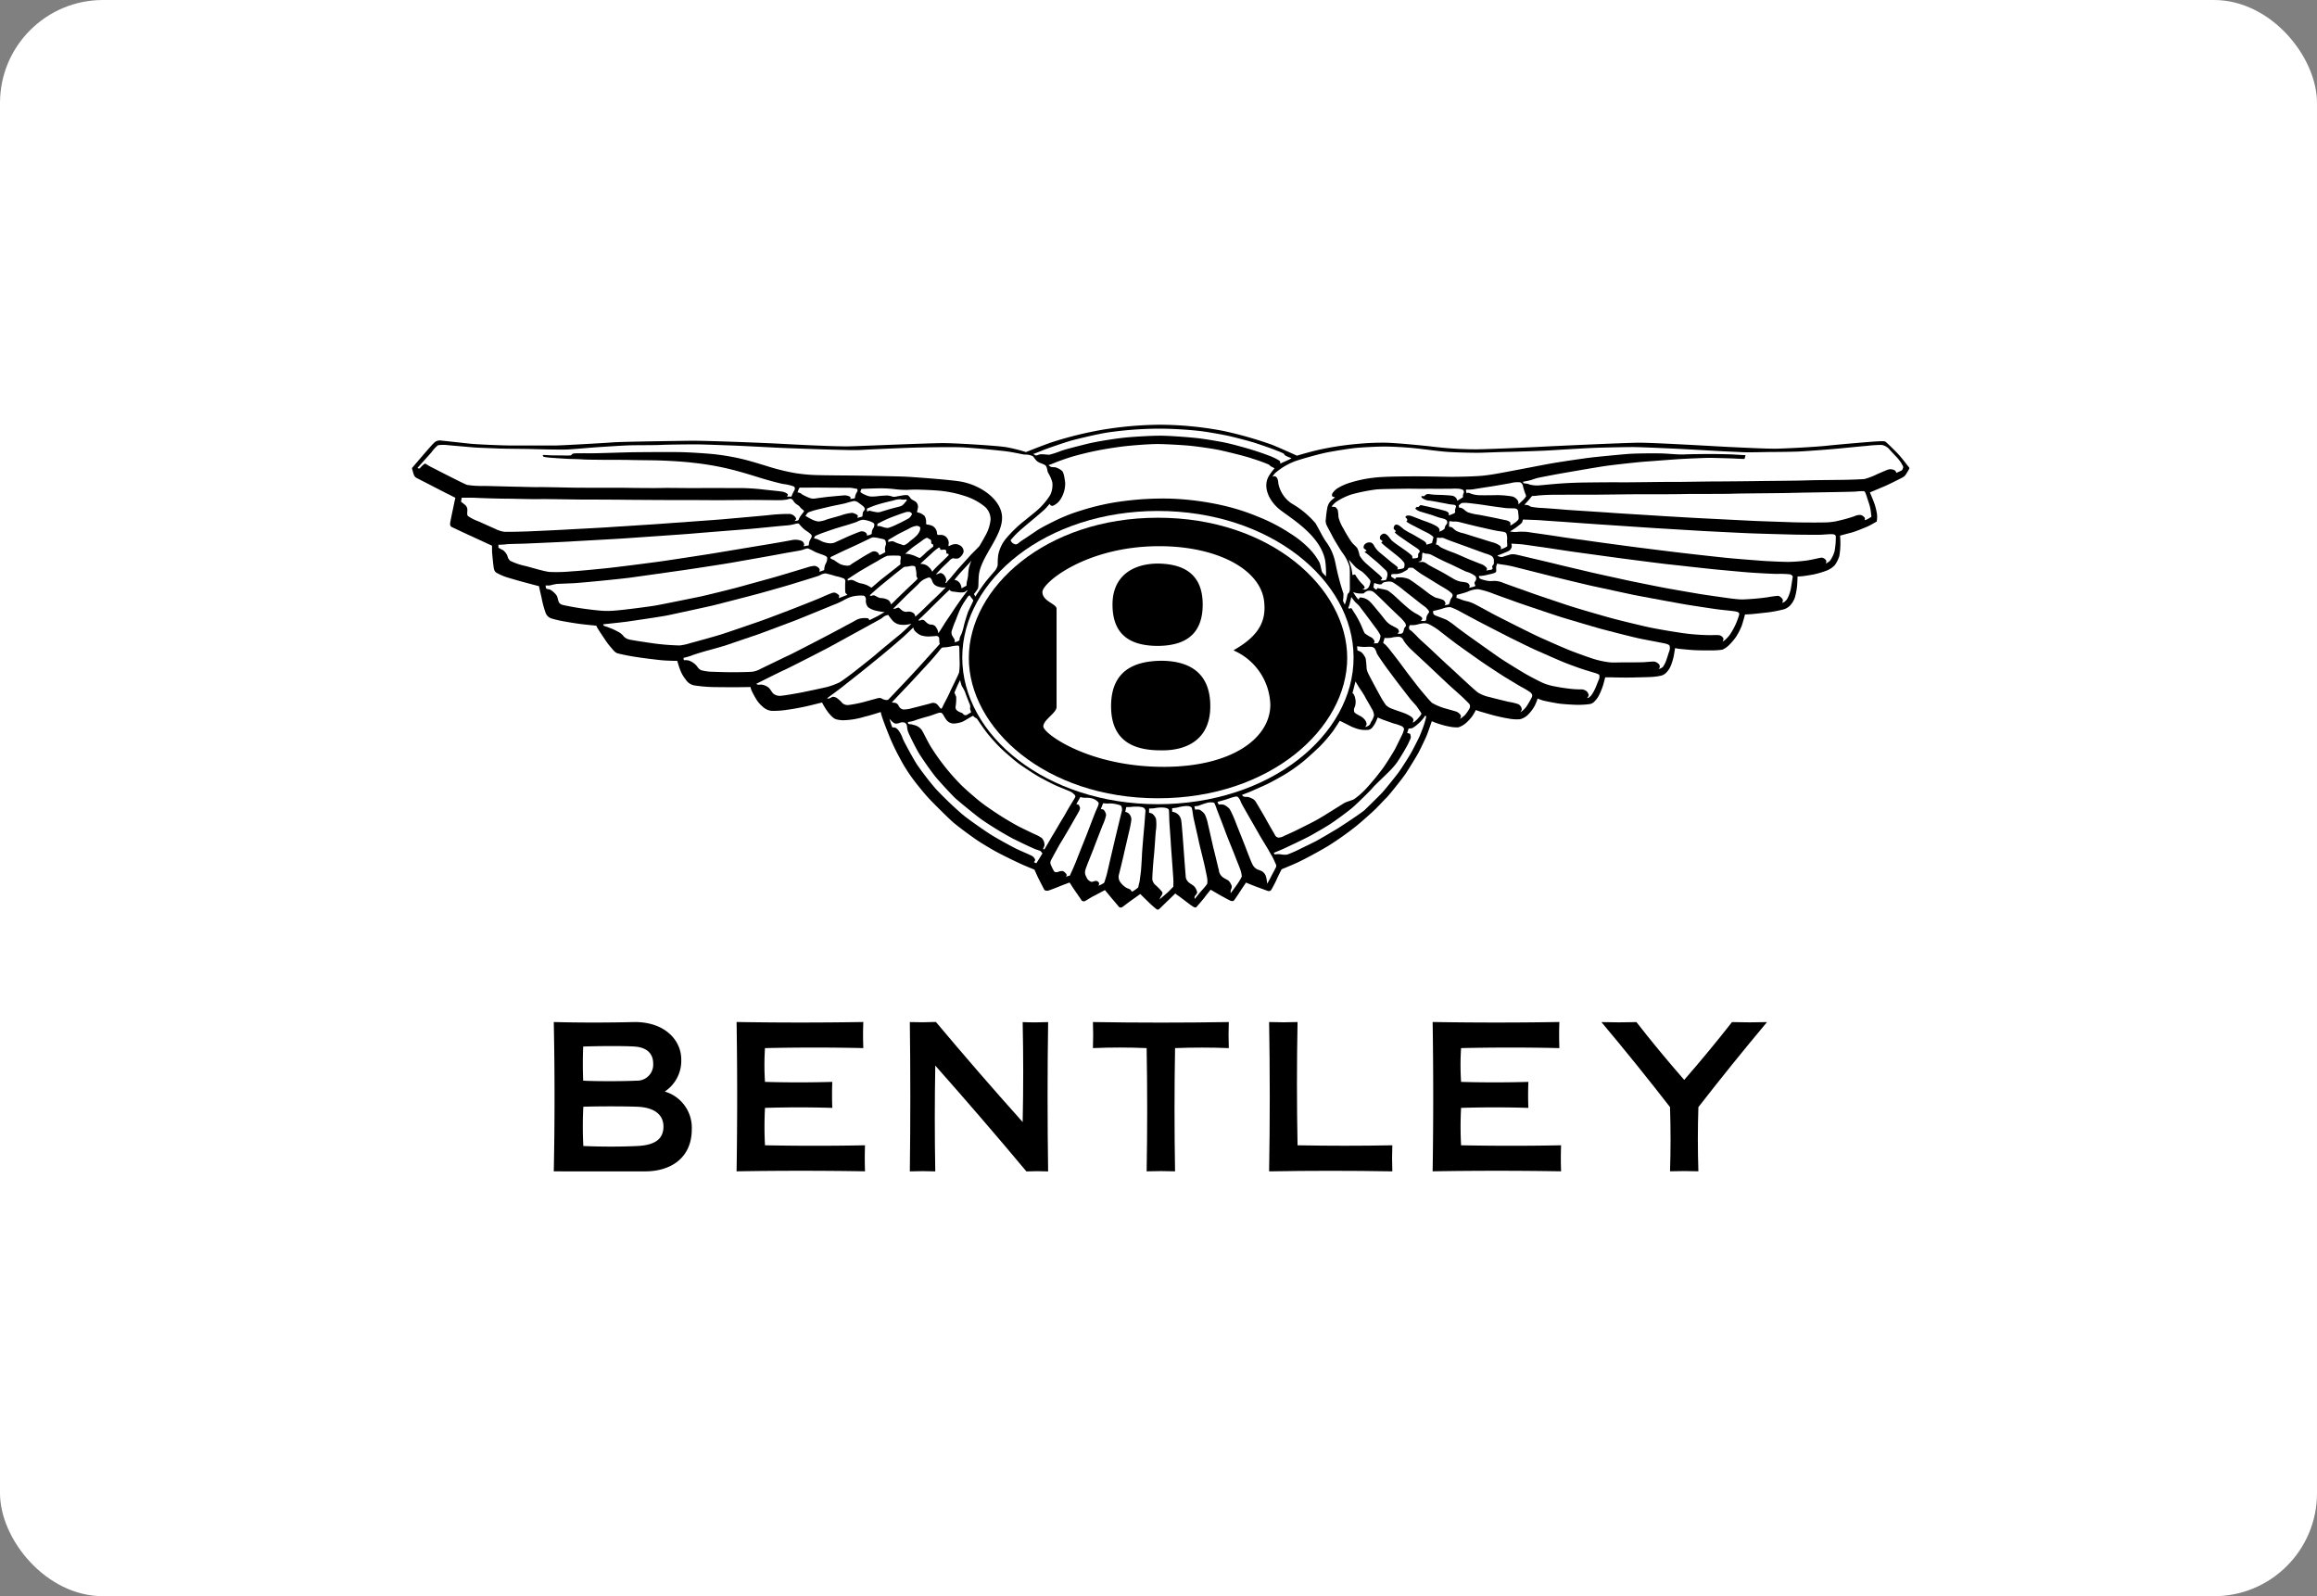 <svg xmlns="http://www.w3.org/2000/svg" width="180" height="124" viewBox="0 0 180 124">
  <rect x="0" y="0" width="180" height="124" fill="#808080" stroke="none"/>
  <g id="bently" transform="translate(-1807 1305)">
    <g id="bentley" transform="translate(-330 -2368)">
      <rect id="Rectangle_5565" data-name="Rectangle 5565" width="180" height="124" rx="8" transform="translate(2137 1063)" fill="#fff"/>
    </g>
    <g id="Group_33600" data-name="Group 33600" transform="translate(1589 -1647.364)">
      <path id="Path_2155" data-name="Path 2155" d="M303.622,576.669c1.005.063,1.464.574,1.464,1.327a1.248,1.248,0,0,1-1.3,1.325c-.947.05-3.152.056-4.138,0q-.055-1.31,0-2.652c1.114-.038,3.042-.058,3.975,0m.176,4.675c1.391.041,2.085.63,2.085,1.538,0,.945-.616,1.447-2.031,1.515-1.3.061-2.785.061-4.194,0a29.422,29.422,0,0,1,0-3.053c1.353-.037,2.914-.037,4.14,0m-6.436,5.022q.119-5.732,0-11.6c1.969.052,4.222.052,6.292,0,2.376,0,3.611,1.445,3.611,2.9a2.866,2.866,0,0,1-1.281,2.5,2.925,2.925,0,0,1,2.1,2.925c0,2.215-1.613,3.276-3.624,3.276Z" transform="translate(-36.342 -153.006)" fill-rule="evenodd"/>
      <path id="Path_2156" data-name="Path 2156" d="M545.77,584.342q-.04,1,0,2.024-4.787-.084-9.573,0,.1-5.8,0-11.6,1.107.04,2.21,0-.094,4.788,0,9.575,3.681.07,7.365,0" transform="translate(-219.604 -153.006)" fill-rule="evenodd"/>
      <path id="Path_2157" data-name="Path 2157" d="M418.271,574.749q3.258,3.885,6.738,7.773.084-3.883,0-7.765.975.043,1.978,0-.086,5.731,0,11.6-.845-.038-1.688,0-3.394-4.064-7.079-8.221-.075,4.11,0,8.218-.953-.038-1.977,0,.075-5.8,0-11.6,1.015.037,2.029-.009" transform="translate(-127.561 -152.992)" fill-rule="evenodd"/>
      <path id="Path_2158" data-name="Path 2158" d="M368.251,576.79q-3.777-.086-7.639,0a20.073,20.073,0,0,0,0,2.624q2.584.075,5.228,0c-.026.672-.026,1.347,0,2.02q-2.582-.079-5.228,0a27.38,27.38,0,0,0,0,2.905q3.885.077,7.77,0-.038,1.013,0,2.023-4.988-.083-9.977,0,.09-5.8,0-11.6,4.981.082,9.846,0c-.028.675-.028,1.349,0,2.024" transform="translate(-83.182 -153.005)" fill-rule="evenodd"/>
      <path id="Path_2159" data-name="Path 2159" d="M652.479,586.373q.082-2.461,0-4.985-2.555-3.3-5.331-6.606,1.36.041,2.721,0,1.75,2.247,3.712,4.491,1.954-2.245,3.713-4.491,1.36.041,2.719,0-2.763,3.3-5.331,6.606-.082,2.492,0,4.985-1.1-.037-2.2,0" transform="translate(-304.74 -153.018)" fill-rule="evenodd"/>
      <path id="Path_2160" data-name="Path 2160" d="M600.65,576.79q-3.775-.086-7.638,0a20.566,20.566,0,0,0,0,2.624q2.584.075,5.229,0c-.028.672-.028,1.347,0,2.02q-2.582-.079-5.229,0a27.56,27.56,0,0,0,0,2.905q3.885.077,7.77,0-.04,1.013,0,2.023-4.988-.083-9.979,0,.09-5.8,0-11.6,4.981.082,9.846,0c-.026.675-.026,1.349,0,2.024" transform="translate(-261.506 -153.005)" fill-rule="evenodd"/>
      <path id="Path_2161" data-name="Path 2161" d="M481.552,586.364q.084-4.73,0-9.573-2.063-.09-4.173,0,.037-1,0-2.024,5.276.086,10.555,0-.039,1,0,2.024-2.086-.08-4.175,0-.082,4.788,0,9.573c-.726-.026-1.463-.026-2.207,0" transform="translate(-174.473 -153.006)" fill-rule="evenodd"/>
      <path id="Path_2162" data-name="Path 2162" d="M250,378.73s.863-1.011,1.111-1.293.431-.5.6-.663a.624.624,0,0,1,.514-.191c.158.016,1.849.2,2.3.249s2.455.141,3.249.141,2.891,0,3.332,0,3.768-.188,4.508-.244,4.989-.11,6.016-.126,5.786.166,6.963.232,4.409.232,5.487.2,6.166-.249,7.177-.249,4.194.2,4.906.314a13.012,13.012,0,0,1,1.542.382s1.359-.547,2.056-.778a28.833,28.833,0,0,1,3.912-.961,28.544,28.544,0,0,1,4.358-.383,26.678,26.678,0,0,1,5.023.483,30.789,30.789,0,0,1,3.73,1.059c.63.249,1.972.861,1.972.861s.979-.3,1.806-.48a23.124,23.124,0,0,1,2.834-.43,21.213,21.213,0,0,1,2.206-.1c.9.016,3.035.232,3.63.3a28.682,28.682,0,0,0,3.463.216c.979-.01,4.129-.15,5.041-.2s6.38-.3,7.507-.314,6.068.282,7.063.33,3.082.15,3.728.134,2.819-.117,3.912-.232,3.44-.31,3.837-.333c.44-.024.629-.024.7.027s.763.712,1.045,1.027.564.7.671.829.157.174.124.239a4.834,4.834,0,0,1-.306.506.656.656,0,0,1-.232.182c-.091.051-1.061.538-1.376.672l-1.143.48s.241.564.33.813a4.3,4.3,0,0,1,.224.913,1.992,1.992,0,0,1-.025.537c-.041.026-.53.308-.721.39s-.911.382-1.227.465-.9.239-.9.239a6.242,6.242,0,0,1,.025.72,5.386,5.386,0,0,1-.084.872,2.3,2.3,0,0,1-.364.72,1.772,1.772,0,0,1-.556.38,6.847,6.847,0,0,1-1.077.324c-.306.057-.729.125-.911.141s-.333.016-.333.016-.016.54-.041.779a5.606,5.606,0,0,1-.164.845,1.712,1.712,0,0,1-.4.655,1.156,1.156,0,0,1-.6.307,10.072,10.072,0,0,1-1.062.2c-.371.041-1.085.123-1.325.141s-.49.025-.49.025-.182.671-.255.879a5.06,5.06,0,0,1-.456.878,4.805,4.805,0,0,1-.572.663,1.816,1.816,0,0,1-.471.314,5.933,5.933,0,0,1-.879.059c-.249,0-1,0-1.376-.025s-.779-.066-1.034-.091a2.72,2.72,0,0,1-.39-.066s-.084.514-.109.647a4.574,4.574,0,0,1-.214.7,1.667,1.667,0,0,1-.333.53.852.852,0,0,1-.512.282,4.738,4.738,0,0,1-.8.091c-.191.009-1.4.041-1.724.041s-.945-.007-1.169-.016-.571,0-.571,0-.091.382-.158.6a5.379,5.379,0,0,1-.289.729,1.909,1.909,0,0,1-.332.489.677.677,0,0,1-.481.266,7,7,0,0,1-.944.05c-.333-.009-1.062-.05-1.4-.1s-1.036-.183-1.236-.241a3.736,3.736,0,0,1-.406-.148,3.989,3.989,0,0,1-.223.555,2.858,2.858,0,0,1-.456.629,1.347,1.347,0,0,1-.688.423,3.269,3.269,0,0,1-.919-.057c-.274-.041-.87-.173-1.127-.241s-.905-.257-1.052-.3a3.2,3.2,0,0,1-.333-.117,4.093,4.093,0,0,1-.3.506,3.4,3.4,0,0,1-.48.514,1.768,1.768,0,0,1-.572.324,2.732,2.732,0,0,1-.631-.041,6.532,6.532,0,0,1-.91-.233,5.283,5.283,0,0,1-.531-.2s-.314.913-.4,1.12-.489,1.054-.64,1.335c-.124.239-.8,1.333-1,1.632-.248.365-1.241,1.617-1.482,1.856s-.581.606-.8.829-1.127,1.036-1.615,1.427a24.882,24.882,0,0,1-2.063,1.459c-.69.422-1.94,1.093-2.487,1.342s-1.177.5-1.177.5-.25.473-.38.772a8.377,8.377,0,0,1-.433.835.238.238,0,0,1-.289.067c-.125-.041-.722-.265-.945-.347s-.721-.291-.721-.291-.332.489-.449.671-.439.672-.5.729-.183.036-.257.009-.721-.38-.854-.456-.688-.4-.688-.4-.314.382-.48.606c-.134.181-.59.7-.631.745s-.107.034-.205-.007a4.494,4.494,0,0,1-.506-.358c-.216-.157-.581-.447-.7-.521a1.892,1.892,0,0,1-.223-.174s-.414.406-.564.547-.514.5-.564.547-.141.133-.141.133a.172.172,0,0,1-.174.008,7.786,7.786,0,0,1-.7-.622c-.15-.142-.581-.571-.581-.571s-.521.38-.7.5-.638.489-.72.53a.214.214,0,0,1-.266-.064c-.066-.093-.564-.665-.655-.781s-.406-.489-.406-.489-.614.332-.861.456-.622.371-.688.4-.216.025-.265-.059-.371-.546-.5-.729c-.141-.208-.431-.655-.431-.655s-.564.207-.762.291-.8.315-.9.339-.266,0-.308-.082c-.057-.109-.464-.888-.547-1.077s-.214-.474-.214-.474-.668-.264-1.1-.464c-.473-.216-1.484-.712-1.906-.945s-1.127-.653-1.55-.945-1.393-1-1.774-1.334-1.674-1.616-1.981-1.964-.8-.938-1.211-1.5a12.621,12.621,0,0,1-1-1.633,16.267,16.267,0,0,1-.779-1.658c-.266-.654-.489-1.261-.555-1.482a3.243,3.243,0,0,1-.084-.317s-.754.249-1.284.374a6.17,6.17,0,0,1-1.667.266c-.537-.034-.637-.117-.77-.225a3,3,0,0,1-.481-.556,5.578,5.578,0,0,1-.355-.6s-.829.207-1.152.282-1.086.225-1.542.282a6.643,6.643,0,0,1-1.252.084,1.238,1.238,0,0,1-.688-.34,2.4,2.4,0,0,1-.455-.522,7.368,7.368,0,0,1-.39-.721,1.9,1.9,0,0,1-.082-.266s-.952.016-1.2.016-1.558-.007-1.824-.016a11.411,11.411,0,0,1-1.268-.116,1.01,1.01,0,0,1-.745-.474,2.683,2.683,0,0,1-.455-.826c-.108-.291-.192-.615-.192-.615s-.836-.009-1.284-.057-1.376-.157-1.881-.241a14.875,14.875,0,0,1-1.484-.291c-.207-.074-.323-.249-.5-.448a6.13,6.13,0,0,1-.531-.712c-.166-.249-.506-.756-.539-.829a1.526,1.526,0,0,0-.082-.157s-.863-.084-1.243-.133-.938-.141-1.195-.189a8.878,8.878,0,0,1-1.077-.249.748.748,0,0,1-.406-.4,7.93,7.93,0,0,1-.332-1.244c-.115-.471-.191-.853-.191-.853s-.7-.182-1.252-.332-.712-.2-1.095-.314a4.2,4.2,0,0,1-.96-.4c-.216-.141-.208-.406-.232-.555s-.084-.781-.1-.963-.009-.58-.009-.58-1.384-.638-1.74-.8-1.2-.564-1.377-.646-.148-.266-.123-.406.141-.7.2-.979.148-.72.166-.779a.924.924,0,0,0,.023-.114s-1.335-.672-1.665-.847-1.268-.646-1.393-.722-.173-.223-.232-.43-.083-.321-.083-.321" transform="translate(0 0)" fill-rule="evenodd"/>
      <path id="Path_2163" data-name="Path 2163" d="M295.462,392.078c.134-1.53,2.057-3.243,1.779-4.8-.22-1.233-1.743-2.277-3.274-2.517-.88-.138-3.774-.354-4.405-.374-.778-.025-2.875-.066-3.531-.075s-2.388-.017-2.9-.034a13.06,13.06,0,0,1-1.974-.166,16.882,16.882,0,0,1-2.238-.564c-.82-.248-1.473-.448-2.12-.588a18.374,18.374,0,0,0-2.031-.323c-.565-.05-1.674-.132-2.511-.148s-2.9,0-3.566.007-2.718.082-3.256.082-1.12-.007-1.375.009-.2.141-.316.157-.745,0-1.1,0-.622-.016-.747-.025-.307-.007-.307-.007a.127.127,0,0,0,.1.148,4.446,4.446,0,0,0,.546.067c.107.009.952.066,1.25.082s.813.016,1.137.042.9.025,1.284.032,1.922,0,2.486.016,1.626.018,2.147.034,1.758.066,2.728.183a22.11,22.11,0,0,1,2.734.464c.934.221,2.04.571,2.578.737s1.286.365,1.673.447a3.552,3.552,0,0,1,.838.192c.1.081.1.173.043.3a3.042,3.042,0,0,0-.15.282c-.043.116-.084.207-.084.207h-.348a.283.283,0,0,0,.075-.141c.007-.075-.2-.2-.415-.241s-1.2-.132-1.457-.166a17.428,17.428,0,0,0-1.767-.117c-.53.01-2.6-.016-3.133,0s-2.468-.023-2.958-.007-2.2,0-2.66-.009-1.542-.007-1.972-.007-1.89,0-2.4-.009-2.272-.05-2.611-.041-1.3-.025-1.781-.032-2.131-.059-2.578-.059a6.846,6.846,0,0,1-1.186-.082c-.173-.051-1.118-.54-1.5-.729s-1.1-.564-1.3-.663-.389-.233-.448-.258-.323.233-.4.332-.208,0-.208,0,.911-1.011,1.095-1.225a2.731,2.731,0,0,1,.5-.538,2.96,2.96,0,0,1,.738-.009c.241.025,1.773.157,2.072.182s1.6.066,1.947.084,2,.025,2.545.041,2.263.057,2.776.032,1.938-.157,2.379-.182,1.824-.125,2.47-.141,1.972-.007,2.395-.032,2.1-.042,2.678-.042,2.213.067,2.768.084,2.935.141,3.556.173,3.705.141,4.385.157,1.69.051,2.229.016,3.124-.148,3.912-.173,2.851-.057,3.689-.032,2.85.225,3.531.307,1.35.257,1.541.264a1.21,1.21,0,0,1,.6.125c.108.1.208.323.415.447s.5.173.6.307.109.406.166.523a2.77,2.77,0,0,1,.332.754,1.773,1.773,0,0,1-.165.986,5.442,5.442,0,0,1-.747.936c-.307.316-.77.656-1.177,1a9.685,9.685,0,0,0-1.45,1.375,2.882,2.882,0,0,0-.656,1.309c-.073.49-.032.781-.057.863a1.2,1.2,0,0,1-.216.414c-.116.125-.621.713-.8.954s-.489.688-.564.8-.141.239-.141.239l-.116-.2a3.015,3.015,0,0,0,.279-.38c.1-.113.05-.466.1-1.062" transform="translate(-1.421 -5.002)" fill="#fff" fill-rule="evenodd"/>
      <path id="Path_2164" data-name="Path 2164" d="M266.391,400l.057-.307s.845-.007,1.1.009,1.8.066,2.338.066,2.213.05,2.618.034,2.669.032,3.159.032,2.858.009,3.347.017,3.2.023,3.622.023,2.653,0,3.175.009,2.759-.016,3.265-.016,1.8.023,2.081.016a3.464,3.464,0,0,0,.564-.05c.057-.016.239-.091.348-.041s.157.175.207.239a1.043,1.043,0,0,0,.207.183.967.967,0,0,1,.249.2.638.638,0,0,0,.191.189c.116.092.141.133.1.183s-.217.273-.291.389-.1.241-.141.273a1.106,1.106,0,0,1-.291.059s.15-.107.125-.207a.609.609,0,0,0-.555-.348,14.138,14.138,0,0,0-1.642.1c-.4.042-3.035.273-3.5.315s-4.117.3-4.74.348-3.513.225-4.069.266-2.719.15-3.39.189-2.222.108-2.81.134-1.757.05-1.972.034a2.319,2.319,0,0,1-.655-.207c-.15-.066-1.086-.489-1.35-.606a3.563,3.563,0,0,1-.813-.414c-.084-.108-.041-.282-.041-.414a.52.52,0,0,0-.158-.431c-.15-.125-.339-.266-.339-.266" transform="translate(-12.577 -18.664)" fill="#fff" fill-rule="evenodd"/>
      <path id="Path_2165" data-name="Path 2165" d="M278.891,410.182v-.232a5.025,5.025,0,0,0,.6-.034c.208-.032,1.029-.032,1.575-.057s2.686-.117,3.358-.157c.688-.043,3.739-.208,4.31-.249s4.6-.315,5.162-.365,3.889-.314,4.411-.355,2.263-.224,2.883-.274a3.626,3.626,0,0,0,.813-.141c.1-.008.173-.066.273.05a2.931,2.931,0,0,0,.431.431c.125.083.514.332.523.455s-.108.282-.167.4A1.041,1.041,0,0,0,303,410l-.4.074a1.145,1.145,0,0,0,.043-.148.346.346,0,0,0-.225-.282,1.3,1.3,0,0,0-.713-.057c-.273.057-1.517.273-2.024.355s-3.438.572-4.151.688-3.531.547-4.2.638-3.272.431-4.184.521-2.008.2-2.619.233a12.01,12.01,0,0,1-1.683.041c-.447-.05-1.434-.357-1.865-.464a4.874,4.874,0,0,1-1.185-.407.73.73,0,0,1-.2-.355,1.037,1.037,0,0,0-.349-.465c-.106-.05-.355-.191-.355-.191" transform="translate(-22.169 -25.269)" fill="#fff" fill-rule="evenodd"/>
      <path id="Path_2166" data-name="Path 2166" d="M294.667,419.52a1.367,1.367,0,0,0,.348,0,4.531,4.531,0,0,1,.556-.116c.214-.009.861-.034,1.218-.05s1.4-.116,1.765-.15,2.1-.207,2.66-.282,3.654-.514,4.169-.587,3.1-.465,3.8-.59,3.067-.538,3.671-.654,1.334-.232,1.608-.289.456-.183.606-.141a3.918,3.918,0,0,1,.5.247c.191.092.481.183.638.241s.307.141.323.2a.783.783,0,0,1-.066.405,1.032,1.032,0,0,0-.132.34,2.163,2.163,0,0,0-.034.242l-.373.132s.057-.167,0-.249a.579.579,0,0,0-.373-.216,2.281,2.281,0,0,0-.448.084c-.173.057-2.412.729-2.769.829l-2.669.737c-.33.093-2.436.621-3.032.745s-2.8.572-3.349.672-2.619.365-3.149.4a6.465,6.465,0,0,1-1.045.025c-.423-.025-1.218-.125-1.724-.2s-1.052-.183-1.243-.225-.373-.075-.456-.3-.074-.39-.214-.547a1.614,1.614,0,0,0-.431-.365c-.116-.05-.3-.049-.324-.107a.614.614,0,0,1-.032-.232" transform="translate(-34.273 -31.682)" fill="#fff" fill-rule="evenodd"/>
      <path id="Path_2167" data-name="Path 2167" d="M313.835,428.934s1.508-.157,1.848-.207,2.66-.382,3.217-.5,2.949-.637,3.381-.737,3.051-.781,3.572-.921,2.279-.637,2.751-.786,1.874-.571,2.031-.638a1.086,1.086,0,0,1,.473-.166,7.072,7.072,0,0,1,.779.207,3.32,3.32,0,0,1,.672.2.268.268,0,0,1,.089.257c-.016.118-.009.729,0,.8s.167.2.167.2l-.4.157c-.084.034-.266.1-.266.1a.58.58,0,0,0,.016-.225.938.938,0,0,0-.315-.2.585.585,0,0,0-.315.057c-.173.059-.621.258-.844.358s-1.55.621-1.947.778-2.006.77-2.521.954-2.85.986-3.281,1.118-1.965.563-2.329.654a4.162,4.162,0,0,1-.838.183,18.539,18.539,0,0,1-1.94-.15c-.48-.066-1.831-.266-2.013-.324a.826.826,0,0,1-.406-.255,1.216,1.216,0,0,0-.38-.316,5.963,5.963,0,0,0-.547-.266c-.148-.057-.216-.082-.316-.123a2.237,2.237,0,0,1-.266-.092.211.211,0,0,1-.073-.116" transform="translate(-48.982 -38.071)" fill="#fff" fill-rule="evenodd"/>
      <path id="Path_2168" data-name="Path 2168" d="M340.658,437.209a5.784,5.784,0,0,0,.63-.182c.139-.066.927-.305,1.177-.372s1.136-.307,1.507-.431,2.113-.72,2.455-.836,2.411-.9,2.817-1.052,2.71-1.1,3.041-1.236a6.147,6.147,0,0,0,.779-.349,3.407,3.407,0,0,1,.665-.3,3.306,3.306,0,0,1,.678-.089c.158.007.275-.009.34.064a.385.385,0,0,1,.082.3.769.769,0,0,0,.175.546,1.641,1.641,0,0,0,.6.266,4.772,4.772,0,0,0,.555.1.608.608,0,0,0,.141,0s-.471.28-.588.34l-.613.305s-.041-.124-.1-.148a1.608,1.608,0,0,0-.465-.009,1.274,1.274,0,0,0-.53.182c-.167.1-1.758.945-2.072,1.111s-2.753,1.435-3.083,1.585-1.9.919-2.156,1.034a1.937,1.937,0,0,1-.647.241c-.241.025-.786.034-1.275.041s-1.45-.016-1.749-.032a3.881,3.881,0,0,1-.961-.116c-.232-.092-.266-.217-.406-.382a1.493,1.493,0,0,0-.538-.364.906.906,0,0,0-.4-.035c-.034.009-.057-.182-.057-.182" transform="translate(-69.564 -43.736)" fill="#fff" fill-rule="evenodd"/>
      <path id="Path_2169" data-name="Path 2169" d="M365.02,444.187s1.9-.954,2.186-1.077,3.126-1.575,3.489-1.774,2.437-1.334,2.885-1.582,1.068-.581,1.168-.647a1.335,1.335,0,0,1,.3-.208,1.8,1.8,0,0,1,.207-.057s.175.233.273.357a1.03,1.03,0,0,0,.572.382,1.955,1.955,0,0,0,.53.024c.157-.016.431-.073.431-.073s-.687.663-.811.762-1.633,1.336-1.931,1.6-1.393,1.118-1.642,1.318-1.043.788-1.216.877a6.031,6.031,0,0,1-.889.333c-.273.074-1.533.339-1.988.43s-1.434.258-1.623.266a.8.8,0,0,1-.631-.168c-.166-.173-.257-.43-.473-.537a.942.942,0,0,0-.514-.158c-.3.041-.322-.066-.322-.066" transform="translate(-88.257 -48.707)" fill="#fff" fill-rule="evenodd"/>
      <path id="Path_2170" data-name="Path 2170" d="M388.7,448.5s1.029-.754,1.253-.938,1.151-.91,1.4-1.109,1.341-1.086,1.674-1.359,1.325-1.12,1.583-1.352.769-.729.769-.729a.56.56,0,0,0,.125.273,1.527,1.527,0,0,0,.431.323,1.828,1.828,0,0,0,.731.1c.214-.007.421-.032.5-.032a.206.206,0,0,1,.224.182c.007.141.016.241.016.307a.284.284,0,0,0,.032.125l-1.525,1.69c-.3.332-1.161,1.259-1.434,1.541s-.97,1.036-1.052,1.1-.327.013-.474-.075c-.189-.116-.364-.025-.6.034s-.647.182-.92.248a9.074,9.074,0,0,1-1.077.207.644.644,0,0,1-.473-.132,2.469,2.469,0,0,0-.473-.431c-.125-.059-.274-.1-.339-.059s-.333.2-.383.084" transform="translate(-106.428 -51.905)" fill="#fff" fill-rule="evenodd"/>
      <path id="Path_2171" data-name="Path 2171" d="M410.257,453.46s.994-1.052,1.218-1.284,1.426-1.534,1.683-1.815.7-.806.8-.938.191-.223.241-.223a4.065,4.065,0,0,0,.555-.059,3.15,3.15,0,0,1,.645-.091c.084.025.084.091.093.158s.016.786.025,1.018a4.87,4.87,0,0,1-.041.921c-.05.182-.6,1.25-.722,1.541s-.481.936-.53,1.061a.467.467,0,0,1-.125.2c-.041.043-.135-.106-.266-.264a.465.465,0,0,0-.564-.141c-.189.048-1.259.33-1.45.371a2.27,2.27,0,0,1-.7.1.494.494,0,0,1-.339-.289.392.392,0,0,0-.307-.233.741.741,0,0,1-.223-.032" transform="translate(-122.969 -56.537)" fill="#fff" fill-rule="evenodd"/>
      <path id="Path_2172" data-name="Path 2172" d="M431.1,461.585s.248-.588.305-.7.141-.282.141-.282a3.894,3.894,0,0,0,.125.447,4.482,4.482,0,0,1,.249.455c.035.122.282.756.323.854a.707.707,0,0,1,.091.349.367.367,0,0,0,.018.248c.032.082.063.16.008.182-.084.034-.257.158-.314.182a.249.249,0,0,1-.282-.106c-.051-.076-.258-.092-.423-.225a.318.318,0,0,1-.141-.349,3.859,3.859,0,0,0,.041-.737c-.041-.107-.141-.323-.141-.323" transform="translate(-138.958 -65.408)" fill="#fff" fill-rule="evenodd"/>
      <path id="Path_2173" data-name="Path 2173" d="M409.437,473.5s.307.389.506.382a.945.945,0,0,0,.346-.083.608.608,0,0,1,.34.007.37.37,0,0,1,.174.3,1.634,1.634,0,0,0,.157.588c.109.241.531,1.1.779,1.508s.969,1.434,1.275,1.807,1.328,1.485,1.592,1.715,1.608,1.352,2.089,1.674a26.486,26.486,0,0,0,2.32,1.409c.7.349,1.558.754,1.781.838s.373.107.414.173a.764.764,0,0,0,.116.134l-.255.422-.225.357-.189-.091s.139-.117.089-.215a.569.569,0,0,0-.266-.283c-.157-.082-.836-.372-1.136-.513s-1.607-.853-2.07-1.151-1.608-1.086-2.148-1.526a28.988,28.988,0,0,1-2.1-2.013,23.288,23.288,0,0,1-1.451-1.883c-.248-.38-.952-1.657-1.1-2a2.249,2.249,0,0,0-.373-.7c-.141-.132-.182-.157-.241-.166l-.205-.025s-.043-.1-.117-.324c-.058-.175-.107-.347-.107-.347" transform="translate(-122.339 -75.303)" fill="#fff" fill-rule="evenodd"/>
      <path id="Path_2174" data-name="Path 2174" d="M415.607,472.18a1.856,1.856,0,0,0,.506-.107c.223-.091.838-.266,1.086-.332s.539-.191.663-.224a.757.757,0,0,1,.289-.057c.076.016.117.057.2.173a2.647,2.647,0,0,0,.291.448.717.717,0,0,0,.523.224,2.322,2.322,0,0,0,.656-.132c.189-.084.547-.316.629-.358s.2-.132.241-.09.1.116.157.132a.361.361,0,0,1,.173.15c.034.057.547.82.829,1.159s.688.788.97,1.061,1.1.986,1.425,1.218,1.27.863,1.692,1.086.936.5,1.352.672.853.348.97.405a1.142,1.142,0,0,1,.239.183c.084.066.132.15.1.232s-.473.771-.663,1.12-.538.9-.679,1.151-.514.854-.622,1.053-.39.654-.406.7-.089.041-.116,0,.1-.174.1-.339a.841.841,0,0,0-.191-.49,2.374,2.374,0,0,0-.514-.291c-.15-.066-.877-.414-1.243-.6s-1.1-.613-1.583-.929-1.127-.745-1.542-1.084-1-.845-1.366-1.2a16.836,16.836,0,0,1-1.352-1.526,16.136,16.136,0,0,1-1.136-1.641c-.264-.473-.539-1.061-.628-1.161a1,1,0,0,0-.415-.314,2.907,2.907,0,0,0-.382-.108c-.083-.007-.232-.007-.249-.074a.2.2,0,0,1,0-.109" transform="translate(-127.068 -73.733)" fill="#fff" fill-rule="evenodd"/>
      <path id="Path_2175" data-name="Path 2175" d="M378.9,396.336s1.55-.007,2.006,0,1.774.009,1.915.009a2.728,2.728,0,0,1,.4.066l.141.017s.066.148.016.2a1.378,1.378,0,0,0-.148.314c-.043.1-.009.208-.068.225s-.323.05-.323.05.041-.125-.032-.175a.846.846,0,0,0-.423-.107c-.16.007-.946.084-1.195.107s-.954.117-1.095.141a.813.813,0,0,1-.405-.041,4.014,4.014,0,0,1-.6-.282.618.618,0,0,0-.2-.125l-.158-.032.075-.2a1.129,1.129,0,0,1,.091-.166" transform="translate(-98.777 -16.09)" fill="#fff" fill-rule="evenodd"/>
      <path id="Path_2176" data-name="Path 2176" d="M381.405,401.96a1.749,1.749,0,0,1,.2-.265,4.9,4.9,0,0,1,.572-.189c.15-.043.854-.208,1.169-.282s.919-.183,1.2-.258a6.05,6.05,0,0,1,.631-.166.614.614,0,0,1,.314.108c.092.066.274.2.365.273s.182.2.157.264a.679.679,0,0,1-.116.183c-.048.066-.032.1-.048.175a1.017,1.017,0,0,0-.019.2s-.246.075-.289.083-.107.025-.107.025.066-.175.016-.207a.959.959,0,0,0-.414-.183,3.664,3.664,0,0,0-.88.2c-.173.057-.828.232-1.075.307a2.131,2.131,0,0,1-.672.166,1.622,1.622,0,0,1-.547-.182,2.891,2.891,0,0,1-.273-.15c-.057-.033-.182-.1-.182-.1" transform="translate(-100.83 -19.517)" fill="#fff" fill-rule="evenodd"/>
      <path id="Path_2177" data-name="Path 2177" d="M384.287,408.53a.335.335,0,0,1,.092-.2,3.3,3.3,0,0,1,.371-.158c.1-.05.406-.15.729-.264s.929-.3,1.186-.373.813-.249.954-.307a1.226,1.226,0,0,1,.456-.157,2.235,2.235,0,0,1,.555.123c.15.059.307.123.332.223a.493.493,0,0,1-.091.332.6.6,0,0,0-.091.225.993.993,0,0,0-.017.189.545.545,0,0,1-.2.1l-.173.04a.271.271,0,0,0-.057-.2.5.5,0,0,0-.423-.125c-.141.041-.681.258-.888.349s-.8.364-.995.448a.944.944,0,0,1-.547.125,2.046,2.046,0,0,1-.537-.125c-.157-.075-.365-.184-.439-.208a1.728,1.728,0,0,0-.217-.041" transform="translate(-103.041 -24.331)" fill="#fff" fill-rule="evenodd"/>
      <path id="Path_2178" data-name="Path 2178" d="M389.79,414.468l.7-.339c.241-.116,1.152-.53,1.434-.663s.738-.356.838-.4a1.124,1.124,0,0,1,.323-.125,2.585,2.585,0,0,1,.53.084c.15.032.358.057.406.148a.567.567,0,0,1,.05.34,1.006,1.006,0,0,0-.073.323c.007.075.032.257.032.257l-.214.116c-.108.059-.249.125-.249.125a.468.468,0,0,0-.125-.207.446.446,0,0,0-.4-.083c-.09.028-.63.34-.829.464s-.7.44-.786.49a.471.471,0,0,1-.406.141,1.56,1.56,0,0,1-.49-.116,3.793,3.793,0,0,1-.448-.291c-.064-.049-.314-.116-.314-.182s.016-.084.016-.084" transform="translate(-107.252 -28.834)" fill="#fff" fill-rule="evenodd"/>
      <path id="Path_2179" data-name="Path 2179" d="M395.437,420.865s.713-.471,1.02-.655,1.052-.613,1.343-.77a4.5,4.5,0,0,1,.72-.39,6.563,6.563,0,0,1,.713-.016c.189,0,.323,0,.339.1a.911.911,0,0,1-.025.266c-.007.082,0,.314,0,.314l-1.434,1.127c-.232.182-.779.672-.811.681s-.216-.141-.44-.225a2.125,2.125,0,0,0-.439-.116,1.922,1.922,0,0,1-.373-.15.985.985,0,0,0-.282-.109.909.909,0,0,0-.307.059Z" transform="translate(-111.597 -33.508)" fill="#fff" fill-rule="evenodd"/>
      <path id="Path_2180" data-name="Path 2180" d="M402.879,424.736s.357-.323.606-.539,1.01-.829,1.211-.995.7-.555.778-.612a.375.375,0,0,1,.249-.067c.091,0,.314-.066.414-.066s.273-.007.291.125a4.274,4.274,0,0,1,.075.489.551.551,0,0,0,.032.273.534.534,0,0,0,.066.093,2.126,2.126,0,0,1-.223.241c-.141.131-.572.537-.763.721s-.58.556-.72.7-.364.357-.364.357a.757.757,0,0,0-.183-.323,1.228,1.228,0,0,0-.614-.175c-.182-.007-.414-.184-.506-.207a.318.318,0,0,0-.2.032s-.116.033-.15-.051" transform="translate(-117.307 -36.135)" fill="#fff" fill-rule="evenodd"/>
      <path id="Path_2181" data-name="Path 2181" d="M410.648,428.784l.977-.977c.191-.191.829-.786.979-.938a1.622,1.622,0,0,1,.439-.371c.166-.076.365-.174.455-.141s.158.157.2.289a.611.611,0,0,0,.4.39,1.36,1.36,0,0,0,.481.091c.108-.009.166-.017.166-.017s-.233.241-.356.365-.489.48-.706.679-.769.754-.927.9-.382.339-.382.339a.4.4,0,0,0-.116-.264.652.652,0,0,0-.537-.116.54.54,0,0,1-.406-.134c-.109-.091-.192-.183-.249-.191a.6.6,0,0,0-.224.075.887.887,0,0,1-.189.016" transform="translate(-123.269 -39.122)" fill="#fff" fill-rule="evenodd"/>
      <path id="Path_2182" data-name="Path 2182" d="M419.055,432.8s.539-.506.8-.77.778-.763,1-.986.63-.606.63-.606a.373.373,0,0,0,.273.141c.192.016.374.051.515.059s.382.009.455-.068a.427.427,0,0,1,.174-.1s-.117.166-.257.348-.539.738-.763,1.078-.729,1.076-.813,1.217-.273.44-.33.522-.134.182-.134.182a.7.7,0,0,0-.116-.387c-.132-.233-.207-.241-.323-.276s-.157.018-.33-.073-.266-.266-.374-.291-.1-.041-.191,0a.23.23,0,0,1-.223.009" transform="translate(-129.72 -42.256)" fill="#fff" fill-rule="evenodd"/>
      <path id="Path_2183" data-name="Path 2183" d="M431.569,432.288a2.13,2.13,0,0,0,.132.191c.066.082.158.174.141.241s-.314.663-.382.82-.282.862-.33,1.07a5.311,5.311,0,0,1-.192.671,2.45,2.45,0,0,0-.139.307l-.027.2a1.084,1.084,0,0,1-.182.1l-.182.048v-.157c0-.067-.1-.191-.164-.307a.516.516,0,0,1-.051-.473c.075-.223.166-.489.249-.672s.141-.38.273-.687a4.644,4.644,0,0,1,.4-.779c.158-.232.232-.356.3-.447a.369.369,0,0,1,.158-.125" transform="translate(-138.239 -43.679)" fill="#fff" fill-rule="evenodd"/>
      <path id="Path_2184" data-name="Path 2184" d="M399.867,396.631s.645-.032,1.118-.041a9.891,9.891,0,0,1,1.384.05,7.153,7.153,0,0,0,1.036.066c.2-.009.5-.034.979-.017s1.343.042,1.915.125a8.878,8.878,0,0,1,1.557.357,4.647,4.647,0,0,1,1.592.845,1.321,1.321,0,0,1,.439,1,3.178,3.178,0,0,1-.332,1.111c-.132.257-.456.812-.514.91s-.556.565-.754.788-.845.92-1.1,1.228-.455.552-.54.637a1.748,1.748,0,0,0-.2.241h-.084a.4.4,0,0,0,.076-.273.718.718,0,0,0-.258-.423c-.116-.067-.148-.084-.232-.06s-.15.06-.207.076-.107.025-.107.025.289-.323.423-.464.5-.474.621-.6a.645.645,0,0,1,.291-.2.867.867,0,0,0,.405.016.843.843,0,0,0,.415-.5.528.528,0,0,0-.2-.455.754.754,0,0,0-.423-.158.984.984,0,0,0-.39.1.566.566,0,0,1-.166.059s.009-.092.025-.233a.633.633,0,0,0-.134-.4.567.567,0,0,0-.405-.232c-.182-.025-.266.025-.332-.025s-.016-.157-.075-.291a.68.68,0,0,0-.323-.39,1.443,1.443,0,0,0-.406-.106c-.082,0-.082-.05-.082-.157a.957.957,0,0,0-.116-.506,1.14,1.14,0,0,0-.39-.241c-.116-.025-.2-.041-.2-.1a2.356,2.356,0,0,0,.074-.332.514.514,0,0,0-.182-.439c-.157-.108-.332-.166-.4-.274a.781.781,0,0,0-.214-.232,1.379,1.379,0,0,0-.274,0c-.1.009-.34.059-.514.084a1.092,1.092,0,0,1-.358.041,1.756,1.756,0,0,0-.414-.1c-.134,0-.455.017-.671.041a4.064,4.064,0,0,1-.613.041,1.2,1.2,0,0,1-.44-.123,1.549,1.549,0,0,1-.264-.132.75.75,0,0,1-.125-.091.786.786,0,0,1,.025-.125,1.031,1.031,0,0,1,.059-.125" transform="translate(-114.932 -16.285)" fill="#fff" fill-rule="evenodd"/>
      <path id="Path_2185" data-name="Path 2185" d="M401.93,400.928s.467-.2.788-.3c.339-.108.944-.257,1.216-.314a1.846,1.846,0,0,1,.58-.108.908.908,0,0,0,.317.025l.148-.016s.066.081.025.107-.048.057-.141.157a.866.866,0,0,1-.273.249c-.108.041-.358.1-.64.173s-.729.216-.886.258a.745.745,0,0,1-.446.041,3.9,3.9,0,0,1-.431-.092.184.184,0,0,0-.174.026.092.092,0,0,1-.091,0v-.116a.619.619,0,0,1,.009-.093" transform="translate(-116.572 -19.057)" fill="#fff" fill-rule="evenodd"/>
      <path id="Path_2186" data-name="Path 2186" d="M405.364,405.347s.448-.241.82-.4,1.128-.431,1.286-.473a.719.719,0,0,1,.423-.043c.09.051.166.108.141.183a.774.774,0,0,1-.241.307c-.091.049-.621.339-.822.423a5.3,5.3,0,0,1-.769.323,1.153,1.153,0,0,1-.406-.066,1.8,1.8,0,0,0-.249-.075,1.532,1.532,0,0,0-.207,0,.24.24,0,0,0,.018-.082.935.935,0,0,1,.007-.1" transform="translate(-119.195 -22.291)" fill="#fff" fill-rule="evenodd"/>
      <path id="Path_2187" data-name="Path 2187" d="M409.019,410.193s.5-.291.663-.39.7-.355.935-.48a1.542,1.542,0,0,1,.615-.225c.132.009.248.067.266.132a.524.524,0,0,1-.059.315,1.151,1.151,0,0,1-.282.373c-.205.2-.357.29-.481.4a1.372,1.372,0,0,1-.414.282c-.1.016-.257-.076-.34-.092a2.392,2.392,0,0,1-.389-.148.439.439,0,0,0-.232-.066c-.076.007-.291.057-.291.057Z" transform="translate(-122.013 -25.885)" fill="#fff" fill-rule="evenodd"/>
      <path id="Path_2188" data-name="Path 2188" d="M414.71,414.353s.3-.273.506-.439.587-.423.769-.556a1.631,1.631,0,0,1,.382-.241.189.189,0,0,1,.158.059c.041.041.157.041.189.141s0,.182.035.239.115.042.131.092a.406.406,0,0,1,0,.15s-.414.323-.564.464a6.015,6.015,0,0,1-.448.405c-.057.035-.273-.089-.406-.148a2.537,2.537,0,0,0-.555-.157c-.116-.009-.2-.009-.2-.009" transform="translate(-126.386 -28.968)" fill="#fff" fill-rule="evenodd"/>
      <path id="Path_2189" data-name="Path 2189" d="M419.73,417.625s.355-.332.531-.489.355-.324.487-.449.415-.323.415-.323.125.009.109.084.073.091.132.091a1.166,1.166,0,0,1,.241-.016.135.135,0,0,1,.107.132c0,.091.007.173.043.182s.114-.009.123.027.017.089.017.089-.465.464-.663.647-.506.5-.547.556-.066.082-.066.082a.945.945,0,0,0-.233-.332.809.809,0,0,0-.389-.241,1.387,1.387,0,0,0-.307-.041" transform="translate(-130.238 -31.46)" fill="#fff" fill-rule="evenodd"/>
      <path id="Path_2190" data-name="Path 2190" d="M431.2,422.066s.274-.34.515-.6l.58-.622a1.79,1.79,0,0,0,.166-.207,4.479,4.479,0,0,0-.191.54,4.247,4.247,0,0,0-.075.621,2.842,2.842,0,0,1-.091.471,1.99,1.99,0,0,0-.034.333s-.116.066-.2.107-.183.107-.183.107a.873.873,0,0,0-.115-.38.647.647,0,0,0-.225-.216.657.657,0,0,0-.214-.066Z" transform="translate(-138.987 -34.741)" fill="#fff" fill-rule="evenodd"/>
      <path id="Path_2191" data-name="Path 2191" d="M457.418,378.648s.471-.173.769-.3,1.821-.649,2.289-.772c.572-.148,1.9-.471,2.71-.6a28.769,28.769,0,0,1,3.977-.3,29.939,29.939,0,0,1,3.208.182c.647.076,1.949.308,2.48.44s1.415.356,1.914.522,1.275.43,1.575.564a4.783,4.783,0,0,1,.538.225c.048.048.057.125.214.2s.391.157.391.157a.752.752,0,0,1-.207.125c-.124.05-.282.132-.406.184a1.956,1.956,0,0,0-.248.123s0-.175-.066-.232a4.489,4.489,0,0,0-.845-.406c-.368-.138-.938-.34-1.485-.5s-1.525-.439-2.179-.555-1.359-.241-2-.307-2.1-.182-2.867-.175-2.213.091-2.942.182-1.915.275-2.611.448-1.626.407-1.99.531a7.888,7.888,0,0,1-.945.314c-.141.009-.439-.032-.538-.032a1.181,1.181,0,0,0-.257.016c-.057.016-.216.1-.282.068s-.2-.108-.2-.108" transform="translate(-159.156 -1.012)" fill="#fff" fill-rule="evenodd"/>
      <path id="Path_2192" data-name="Path 2192" d="M474.394,392.092s-.173-.182-.266-.282-.132-.555-.241-.8a4.835,4.835,0,0,0-.729-1.011,7.914,7.914,0,0,0-1.539-1.243,13.647,13.647,0,0,0-2.562-1.325,16.6,16.6,0,0,0-2.62-.838,21.933,21.933,0,0,0-4.028-.539,23.308,23.308,0,0,0-3.754.191,18.418,18.418,0,0,0-3.316.738,12.865,12.865,0,0,0-1.814.7c-.365.173-1.244.612-1.567.829s-.836.571-1.152.77-.374.361-.564.314a.5.5,0,0,1-.349-.314s.233-.282.458-.506.753-.671,1.085-.945.979-.828,1.086-.927.4-.447.4-.447.091.2.258.148a1.265,1.265,0,0,0,.588-.5,2.26,2.26,0,0,0,.364-1.31c-.066-.48-.132-.829-.264-.92a1.432,1.432,0,0,0-.523-.264,1.4,1.4,0,0,1-.307-.025.973.973,0,0,1-.2-.133s.4-.148.571-.223.954-.357,1.476-.5,1.077-.282,1.74-.414,1.641-.29,2.42-.365,1.79-.15,2.388-.141,1.98.084,2.543.148,1.658.208,2.314.358,1.881.446,2.42.637a13.312,13.312,0,0,1,1.252.455.754.754,0,0,0,.239.183,1.31,1.31,0,0,1,.2.109,4.122,4.122,0,0,0-.448.6c-.531.905.1,2.048.947,2.675,1.093.811,3.089,2.05,3.435,3.9a7.623,7.623,0,0,1,.061,1.206" transform="translate(-153.383 -4.951)" fill="#fff" fill-rule="evenodd"/>
      <path id="Path_2193" data-name="Path 2193" d="M542.206,391.292a4.05,4.05,0,0,0-.745-1.717c-.295-.426-.48-.864-.811-1.423a7.009,7.009,0,0,0-1.85-1.531,2.433,2.433,0,0,1-1.04-1.585c0-.266-.134-.668-.453-.487a1.155,1.155,0,0,1,.342-.4,5.132,5.132,0,0,1,1.382-.8c.523-.191,1.774-.531,2.288-.647s1.965-.355,2.562-.406,1.641-.1,2.138-.1c.539,0,1.575.053,2.345.132.811.082,1.922.249,2.652.291s1.981.074,2.528.057,1.55-.057,2.1-.066,2.545-.075,3.208-.116,2.461-.148,3.133-.182,2.726-.075,3.315-.075,3.133.116,3.779.15,2.238.123,2.826.157,1.434.066,1.924.091,1.938-.016,2.254-.016,1.417-.009,2.022-.032,2.213-.15,2.8-.2,2.1-.207,2.577-.242a9.4,9.4,0,0,1,1.169-.074,1.1,1.1,0,0,1,.514.266c.066.074.348.382.555.6a3.3,3.3,0,0,1,.447.556c.034.082.167.264.141.33s-.05.192-.125.233-.412.189-.412.189a.274.274,0,0,0-.134-.207.718.718,0,0,0-.465-.064c-.148.048-.63.255-.911.38a5.046,5.046,0,0,1-.961.365c-.214.023-1.06.057-1.623.065s-2.214.017-2.926.043-3.124.041-3.63.05-2.719.032-3.423.032-2.677.041-3.315.034-3.465.042-4.087.032-2.388.01-2.858.017-1.111.032-1.724.074-1.476.133-1.723.15a2.321,2.321,0,0,1-.7-.066.754.754,0,0,0-.2-.066c-.073-.009-.282-.041-.282-.041l-.048-.109s.273-.05.5-.1.414-.151.813-.233,1.4-.273,1.9-.357,2.743-.48,3.39-.564,2.327-.273,2.916-.314,2.264-.175,2.853-.207,1.914-.092,2.245-.084,1.466.032,1.914.057.688.027.688.027l.083-.291s-.472-.025-.872-.05-1.425-.041-1.773-.041-1.608.007-2.088.032c-.459.025-1.136-.053-1.683-.073-.663-.025-2.163-.009-2.776.041s-2.345.214-2.892.282-2.427.339-3.29.5-2.2.421-2.835.539-1.434.282-2.154.357-2.179.1-2.71.091-2.1-.042-2.885-.034-2.112.009-2.884.1a9.74,9.74,0,0,0-1.824.374,4.159,4.159,0,0,0-1.076.48c-.274.2-.4.414-.39.489a.419.419,0,0,0,.032.123l.207.067s-.2.157-.314.257a1.08,1.08,0,0,0-.282.53,7.85,7.85,0,0,0-.116.879.829.829,0,0,0,.034.44c.064.157.38.72.5.961s.455.77.547.927.264.382.389.572a3.479,3.479,0,0,1,.364.8,3.743,3.743,0,0,1,.027.58v1.078a.75.75,0,0,1-.052.355c-.032.041-.132.125-.141.217s-.064.3-.089.407-.109.33-.109.33-.132-.266-.141-.3a2.791,2.791,0,0,0,.034-.564,18.815,18.815,0,0,1-.613-2.33" transform="translate(-220.455 -5.143)" fill="#fff" fill-rule="evenodd"/>
      <path id="Path_2194" data-name="Path 2194" d="M557.076,398.071a1.621,1.621,0,0,1,.472-.439,4.91,4.91,0,0,1,1.086-.506,14.01,14.01,0,0,1,1.89-.38c.5-.043,1.833-.051,2.27-.059s1.278.016,1.56.007.678,0,.978,0,.87-.007,1.052-.007a5.077,5.077,0,0,1,.631.007c.1.025.282.059.307.134a.244.244,0,0,1,0,.223.412.412,0,0,0-.042.223v.076s-.059.032-.118.074-.33.2-.33.2a.446.446,0,0,0-.05-.166.507.507,0,0,0-.323-.225c-.116-.023-.538-.048-.722-.057s-.621-.016-.8-.034-.257-.041-.34-.041a.325.325,0,0,0-.215.059c-.067.05-.091.1-.132.107a1.067,1.067,0,0,1-.158-.009c-.032,0-.089.048.018.15a1.077,1.077,0,0,0,.6.207c.208.034.5.082.713.125s.506.091.7.134a4.013,4.013,0,0,0,.439.057c.067.007.183.057.176.125a.683.683,0,0,1-.051.182.471.471,0,0,0-.016.216.128.128,0,0,1-.057.132c-.051.034-.257.107-.308.134a.32.32,0,0,1-.139.016s.025-.132,0-.166a.518.518,0,0,0-.257-.157c-.159-.05-.572-.158-.772-.2s-.538-.132-.762-.173-.374-.109-.439-.051-.084.108-.125.116-.109-.024-.15.016-.1.092-.059.141a.944.944,0,0,0,.34.192c.15.05.639.191.854.257s.589.216.786.257.406.107.449.216a.247.247,0,0,1-.042.282.437.437,0,0,0-.109.2c-.016.043-.041.15-.041.15s-.191.123-.23.141l-.183.075a.227.227,0,0,0,.007-.225c-.057-.141-.223-.223-.439-.332s-.655-.264-.821-.323-.7-.273-.827-.316a.816.816,0,0,0-.382-.066c-.117.025-.176.092-.141.15s.123.083.123.15,0,.123-.034.141a.258.258,0,0,0-.041.023,4.41,4.41,0,0,0,.474.282c.189.092.662.342.786.406s.514.249.6.315.282.175.248.266-.065.241-.082.289.017.092-.066.125-.39.116-.39.116a.516.516,0,0,0-.025-.116c-.016-.041-.073-.116-.239-.214s-.754-.449-.9-.523a5,5,0,0,1-.605-.349,3.929,3.929,0,0,0-.365-.291c-.073-.041-.224-.114-.323-.016-.079.081-.116.241-.068.3s.16.158.16.158-.1.075-.084.116a3.383,3.383,0,0,0,.48.373c.2.141.721.5.854.588s.414.266.506.349.116.157.048.23a.469.469,0,0,0-.089.15s.007.1.007.141a.342.342,0,0,1-.016.091.3.3,0,0,1-.151.059c-.106.016-.263.025-.263.025a.186.186,0,0,1-.025-.125c.007-.075-.063-.125-.176-.223-.141-.125-.539-.4-.737-.54a8.1,8.1,0,0,1-.679-.5c-.091-.1-.259-.34-.348-.415s-.216-.157-.323-.116-.224.125-.241.225-.034.173.032.223.157.108.157.141-.107.059-.082.116a5.571,5.571,0,0,0,.53.448c.157.132.7.556.829.672a2,2,0,0,1,.416.448.6.6,0,0,1-.025.364c-.041.059-.157.082-.266.1s-.249.034-.249.034.051-.125.025-.174a4.265,4.265,0,0,0-.431-.34c-.173-.141-.694-.58-.894-.745a1.892,1.892,0,0,1-.464-.506c-.068-.141-.183-.33-.349-.33a.506.506,0,0,0-.432.157c-.1.132-.1.274-.023.332s.206.141.164.164l-.148.092a2.879,2.879,0,0,1,.357.266c.232.2.63.522.779.663s.455.431.514.48a.457.457,0,0,1,.132.307.874.874,0,0,1-.059.307c-.032.059.01.1-.073.141a.791.791,0,0,1-.3.042.366.366,0,0,1-.109-.017s.141-.107.134-.158a1.4,1.4,0,0,0-.3-.323c-.116-.1-.679-.58-.888-.77a2.577,2.577,0,0,1-.571-.671,2.291,2.291,0,0,0-.174-.564c-.107-.15-.346-.332-.455-.49a10.861,10.861,0,0,1-.629-1.043,3.229,3.229,0,0,1-.382-.886,3.264,3.264,0,0,0-.059-.556c-.05-.091-.166-.232-.223-.232s-.25-.025-.25-.025" transform="translate(-235.626 -16.357)" fill="#fff" fill-rule="evenodd"/>
      <path id="Path_2195" data-name="Path 2195" d="M562.815,420.394s.455.523.571.621a3.934,3.934,0,0,0,.431.291,3.281,3.281,0,0,1,.432.414c.075.091.257.266.248.373a1.164,1.164,0,0,1-.157.464.523.523,0,0,1-.249.16,1.335,1.335,0,0,1-.23-.019s.182-.048.182-.123-.033-.141-.166-.273a2.615,2.615,0,0,1-.324-.373,4.561,4.561,0,0,1-.255-.39l-.1.032-.1.009s-.034-.316-.075-.488-.1-.326-.123-.406c-.035-.108-.084-.289-.084-.289" transform="translate(-240.03 -34.552)" fill="#fff" fill-rule="evenodd"/>
      <path id="Path_2196" data-name="Path 2196" d="M562.6,433.723a2.66,2.66,0,0,0,.132-.382c.016-.107.075-.3.084-.348l.025-.132s.214.282.282.363.29.258.372.374.456.6.614.813.6.812.687.927.333.473.315.572a1.2,1.2,0,0,1-.082.323c-.05.1-.1.207-.15.216s-.291.016-.291.016a.358.358,0,0,0,.066-.15A.551.551,0,0,0,564.4,436a3.122,3.122,0,0,1-.506-.316c-.066-.075-.27-.613-.364-.8a7.747,7.747,0,0,0-.44-.786c-.125-.174-.207-.357-.257-.373s-.025.025-.1.032a.2.2,0,0,1-.131-.032" transform="translate(-239.866 -44.119)" fill="#fff" fill-rule="evenodd"/>
      <path id="Path_2197" data-name="Path 2197" d="M564.24,430.858a1.748,1.748,0,0,0,.829.1.726.726,0,0,1,.289-.192.576.576,0,0,1,.506.108c.166.125,1,.954,1.118,1.07s.663.637.829.794a3.249,3.249,0,0,1,.481.531c.048.108.073.2.032.257a.666.666,0,0,0-.124.174,1.193,1.193,0,0,1-.084.289.252.252,0,0,1-.214.108,1.931,1.931,0,0,1-.232-.016s.132-.075.132-.157a.3.3,0,0,0-.157-.258c-.116-.066-.239-.132-.416-.224a1.525,1.525,0,0,1-.439-.355c-.124-.141-.414-.531-.555-.688s-.481-.6-.638-.746a1.14,1.14,0,0,0-.514-.332,1.727,1.727,0,0,0-.29-.05c-.041,0-.125.134-.109.166s-.081-.05-.164-.157-.282-.422-.282-.422" transform="translate(-241.123 -42.497)" fill="#fff" fill-rule="evenodd"/>
      <path id="Path_2198" data-name="Path 2198" d="M571.007,428.13a.564.564,0,0,0,.032-.141c.009-.084.025-.191.068-.182a1.575,1.575,0,0,0,.389.106c.141,0,.158-.023.158-.023a.379.379,0,0,1,.247-.158,1.614,1.614,0,0,1,.29-.04.642.642,0,0,1,.324.057,7.011,7.011,0,0,1,.878.638c.191.15.963.754,1.177.927s.465.34.531.406.282.273.232.365a1.611,1.611,0,0,0-.183.3c-.023.1-.032.241-.048.3s-.134.083-.191.075-.225-.016-.225-.016a.383.383,0,0,0,.117-.132c.024-.068-.025-.142-.117-.208a2.633,2.633,0,0,0-.414-.248,4.351,4.351,0,0,1-.654-.481c-.216-.173-.779-.7-.9-.812a4.655,4.655,0,0,0-.613-.489,4.274,4.274,0,0,0-.5-.116l-.266-.06s-.072.109-.106.109c-.067,0-.059-.007-.059-.007s.007,0-.05-.05a1.5,1.5,0,0,1-.116-.116" transform="translate(-246.316 -40.15)" fill="#fff" fill-rule="evenodd"/>
      <path id="Path_2199" data-name="Path 2199" d="M576.954,423.741l.009-.148a.764.764,0,0,1,.248-.041,1.122,1.122,0,0,0,.431-.051,1.027,1.027,0,0,0,.266-.107c.106-.066.157-.082.266-.15s.082-.157.148-.166a.873.873,0,0,1,.322,0c.057.034.48.374.729.522s1,.614,1.284.788.7.405.845.53.234.192.224.308-.1.2-.148.289a2.194,2.194,0,0,0-.076.248c-.032.075-.057.15-.057.15l-.348.075a.226.226,0,0,0,.075-.173.383.383,0,0,0-.225-.266,3.23,3.23,0,0,0-.513-.15,3.106,3.106,0,0,1-.63-.39c-.174-.132-.613-.471-.822-.612a7.407,7.407,0,0,0-.653-.449,2.052,2.052,0,0,0-.581-.132c-.158-.009-.348.009-.38,0s-.084.175-.15.116a1.043,1.043,0,0,0-.174-.116c-.082-.05-.091-.074-.091-.074" transform="translate(-250.879 -36.599)" fill="#fff" fill-rule="evenodd"/>
      <path id="Path_2200" data-name="Path 2200" d="M585.9,418.768s.223-.016.273-.116a1.819,1.819,0,0,0,.048-.415c.018-.1.009-.157.051-.166s.15.066.256.077a.9.9,0,0,1,.415.089c.175.092.92.481,1.31.647s1.168.572,1.409.663a2.085,2.085,0,0,1,.7.348.323.323,0,0,1,.024.332c-.066.107-.116.166-.091.241s.091.164.033.207a1.729,1.729,0,0,1-.289.082.625.625,0,0,1-.191.034.158.158,0,0,0,.066-.15.346.346,0,0,0-.273-.257c-.175-.041-.373-.05-.531-.091a2.064,2.064,0,0,1-.539-.248c-.241-.141-.729-.431-.986-.564s-.729-.382-.9-.489a1.36,1.36,0,0,0-.306-.183.524.524,0,0,0-.248-.016.794.794,0,0,1-.232-.025" transform="translate(-257.741 -32.77)" fill="#fff" fill-rule="evenodd"/>
      <path id="Path_2201" data-name="Path 2201" d="M591.883,413.563a2.257,2.257,0,0,0,.064-.282c.026-.15-.007-.225.042-.241s.134.025.239.016a.529.529,0,0,1,.291.027c.075.041.44.182.622.247s1.127.406,1.443.524.886.323,1.134.414a1.958,1.958,0,0,1,.506.2.451.451,0,0,1,.166.365c-.007.166.025.216-.041.3s-.084.1-.091.15.057.141.016.191-.109.059-.257.082-.223.041-.223.041.123-.132.007-.239a.936.936,0,0,0-.423-.273c-.265-.1-.688-.274-.879-.349s-1.011-.448-1.243-.53a9.2,9.2,0,0,1-.87-.356.824.824,0,0,1-.282-.191c-.05-.066-.223-.091-.223-.091" transform="translate(-262.334 -28.907)" fill="#fff" fill-rule="evenodd"/>
      <path id="Path_2202" data-name="Path 2202" d="M596.29,407.979s-.016-.405.041-.423.225.034.3.025a1.563,1.563,0,0,1,.474.043c.189.05,1.243.315,1.657.405s.969.225,1.318.282.58.059.654.184a1.149,1.149,0,0,1,.059.531c-.009.14.032.439.007.48a1.1,1.1,0,0,1-.323.166c-.123.048-.175.074-.175.074a.284.284,0,0,0-.025-.255,1.551,1.551,0,0,0-.621-.3c-.216-.059-.837-.264-1.177-.364s-.9-.291-1.093-.34a2.162,2.162,0,0,1-.547-.191c-.134-.082-.275-.232-.332-.266a.855.855,0,0,0-.215-.05" transform="translate(-265.714 -24.699)" fill="#fff" fill-rule="evenodd"/>
      <path id="Path_2203" data-name="Path 2203" d="M599.545,401.771l-.007-.157s.189-.182.241-.182a2.154,2.154,0,0,1,.389-.009c.207.017,1.093.123,1.443.182s1.277.182,1.541.216.674.007.8.043c.224.057.191.257.208.4a1.925,1.925,0,0,1,.023.414.885.885,0,0,1-.273.274,3.014,3.014,0,0,1-.339.216c-.076.041.023-.173-.059-.257a.823.823,0,0,0-.39-.157c-.207-.041-.539-.117-.738-.158s-.961-.189-1.268-.248a4.21,4.21,0,0,1-.861-.191c-.207-.1-.339-.266-.455-.315a1.075,1.075,0,0,0-.259-.066" transform="translate(-268.208 -19.991)" fill="#fff" fill-rule="evenodd"/>
      <path id="Path_2204" data-name="Path 2204" d="M601.985,395.36a1.36,1.36,0,0,1-.057-.208.348.348,0,0,1,.016-.082,3.21,3.21,0,0,0,.571-.025c.232-.043.92-.148,1.359-.216s1.268-.214,1.542-.266a2,2,0,0,1,.721-.057.374.374,0,0,1,.216.282,4.97,4.97,0,0,0,.141.48c.034.108.118.274.1.324a1.453,1.453,0,0,1-.257.315c-.1.091-.34.323-.34.323a.5.5,0,0,0-.041-.307.781.781,0,0,0-.414-.315,6.985,6.985,0,0,0-1.244-.107c-.273.007-.943.016-1.259.007a2.211,2.211,0,0,1-.738-.125.785.785,0,0,0-.148-.057.17.17,0,0,0-.166.034" transform="translate(-270.042 -14.673)" fill="#fff" fill-rule="evenodd"/>
      <path id="Path_2205" data-name="Path 2205" d="M621.41,398.569s.323-.349.406-.448.164-.225.222-.241a2.36,2.36,0,0,0,.406-.034,15.9,15.9,0,0,1,1.592-.059c.3-.007,2.361-.007,2.808-.007s3.365-.041,3.848-.034,2.593,0,3.131-.016,3.142,0,3.764-.025,3.861-.041,4.4-.059,3.04-.057,3.5-.066,1.359-.023,1.64-.04a5.187,5.187,0,0,1,.647-.035c.107.016.125.125.157.192s.191.571.266.794a3.369,3.369,0,0,1,.141.663c.007.141.057.316.025.349a2.457,2.457,0,0,1-.39.223c-.057.016-.132.032-.132.032a.211.211,0,0,0,.016-.182.579.579,0,0,0-.323-.222,1,1,0,0,0-.48.1,11.541,11.541,0,0,1-1.2.34,4.687,4.687,0,0,1-1.118.141c-.6.016-2.006.007-2.6-.016s-2.371-.076-3.208-.118-2.908-.148-3.632-.183-2.943-.164-3.47-.2-3.124-.189-3.664-.232-3.249-.207-3.687-.248-1.384-.108-1.674-.125a5.975,5.975,0,0,1-.845-.091c-.15-.041-.15-.1-.266-.125a1.982,1.982,0,0,0-.274-.033" transform="translate(-284.991 -16.987)" fill="#fff" fill-rule="evenodd"/>
      <path id="Path_2206" data-name="Path 2206" d="M616.667,407.919s.383-.233.547-.365.357-.255.4-.373a.612.612,0,0,0,.041-.182s1.168.034,1.434.059,1.55.107,1.89.132,2.4.173,3.049.214,3.546.241,4.126.274l3.465.208c.572.032,2.785.141,3.507.173s3.24.1,3.672.109,1.838.023,2.088.007.554-.041.72-.041.355.016.364.191a5.674,5.674,0,0,1-.1,1.143,2.229,2.229,0,0,1-.365.746,2,2,0,0,1-.314.208s.073-.157.025-.249a.475.475,0,0,0-.347-.216c-.125.007-.863.191-1.227.232a12.143,12.143,0,0,1-1.427.1c-.455-.007-1.508-.05-2.039-.091s-1.972-.15-2.693-.223-2.686-.292-3.6-.4-2.753-.34-3.4-.423-2.753-.365-3.317-.447-2.072-.282-2.486-.349-1.717-.257-2.088-.307-.606-.1-.772-.1-.29-.016-.5,0a2.538,2.538,0,0,1-.282.016,2.089,2.089,0,0,1-.225-.016.437.437,0,0,1-.149-.032" transform="translate(-281.352 -24.274)" fill="#fff" fill-rule="evenodd"/>
      <path id="Path_2207" data-name="Path 2207" d="M612.4,415.967a5.206,5.206,0,0,0,.488-.182c.175-.084.456-.157.539-.3s.1-.175.091-.266a.969.969,0,0,0-.032-.175s.547.034.761.05,1.252.174,1.575.216,1.906.289,2.337.349,3.358.463,3.928.538,3.076.4,3.539.448,3.281.365,3.721.405,2.022.191,2.568.232,1.717.109,2.222.116a6.891,6.891,0,0,1,1,.034c.134.043.234.132.209.225s-.132.886-.182,1.043a2.927,2.927,0,0,1-.209.572.811.811,0,0,1-.257.3,1.792,1.792,0,0,1-.173.082s.091-.174.041-.274a.631.631,0,0,0-.34-.282,7.792,7.792,0,0,0-.8.108c-.273.041-.777.1-1.12.125s-.769.057-.986.049-.621-.049-.977-.1-1.665-.232-2.131-.308-1.988-.339-2.625-.455-2.9-.572-3.341-.672-2.122-.463-2.545-.564-2.263-.53-2.685-.637-1.6-.382-1.915-.456-.96-.232-1.134-.266a1.321,1.321,0,0,0-.522-.042c-.15.042-.456.133-.554.167a.383.383,0,0,1-.266.025.455.455,0,0,1-.232-.108" transform="translate(-278.076 -30.45)" fill="#fff" fill-rule="evenodd"/>
      <path id="Path_2208" data-name="Path 2208" d="M606.257,422.7a3.747,3.747,0,0,0,.448-.048c.141-.034.5-.108.656-.157s.214-.077.232-.159-.017-.307.009-.4.065-.2.065-.2a4.858,4.858,0,0,0,.481.084,8.305,8.305,0,0,1,.82.157c.2.05,2.47.621,2.826.713s2.951.72,3.4.813,2.561.555,3.035.653,3.613.679,4.135.763,2.311.364,2.735.406,1.036.107,1.161.141.239.082.214.232a5.48,5.48,0,0,1-.737,1.576,2.707,2.707,0,0,1-.406.43c-.116.075-.157.1-.157.1a.409.409,0,0,0,.075-.248.447.447,0,0,0-.324-.257c-.149-.023-.472-.007-.8-.007a16.955,16.955,0,0,1-2.1-.167c-.828-.123-2.1-.33-2.949-.53s-2.073-.489-2.944-.738-2.3-.655-3.208-.96-2.062-.688-2.568-.872-1.99-.7-2.222-.8a1.905,1.905,0,0,0-.564-.141c-.173-.016-.389.025-.572,0a3.356,3.356,0,0,1-.5-.116c-.1-.032-.173-.057-.216-.133a.213.213,0,0,1-.025-.141" transform="translate(-273.361 -35.588)" fill="#fff" fill-rule="evenodd"/>
      <path id="Path_2209" data-name="Path 2209" d="M598.78,430.686s.556-.132.838-.241a2.01,2.01,0,0,1,.813-.2,6.253,6.253,0,0,1,1.159.339c.323.125,1.475.531,1.783.647s2.941,1,3.364,1.136,2.712.813,3.192.945,2.685.7,3.208.8,1.382.266,1.649.317.513.114.537.239a.8.8,0,0,1-.041.423c-.048.1-.132.423-.207.622a2.16,2.16,0,0,1-.28.572.8.8,0,0,1-.349.166.245.245,0,0,0,.108-.208A.307.307,0,0,0,614.4,436a.5.5,0,0,0-.3-.132c-.141-.009-.506.032-.788.048s-1.252.016-1.632.016-.763.025-1.044-.007a6.883,6.883,0,0,1-1.068-.216c-.44-.123-1.525-.523-2.008-.712s-1.914-.829-2.3-1-1.806-.88-2.279-1.12-1.143-.574-1.508-.772-1.152-.63-1.359-.729a2.622,2.622,0,0,0-.606-.207,2.812,2.812,0,0,1-.5-.166,2.483,2.483,0,0,0-.257-.082Z" transform="translate(-267.609 -42.111)" fill="#fff" fill-rule="evenodd"/>
      <path id="Path_2210" data-name="Path 2210" d="M590.978,436.524s.588-.132.738-.189a1.593,1.593,0,0,1,.6-.109,5.249,5.249,0,0,1,.811.373c.257.142,1.392.747,1.758.936s1.864.961,2.2,1.127,1.442.713,1.838.888,1.774.786,2.165.944c.359.147.936.358,1.268.474s.754.239.952.3.547.15.572.239a.538.538,0,0,1-.041.365c-.066.141-.223.58-.3.721a2.421,2.421,0,0,1-.305.515c-.108.1-.159.15-.225.166s-.073.007-.073.007.123-.148.123-.207a.545.545,0,0,0-.175-.323.694.694,0,0,0-.339-.134c-.108,0-.447,0-.77-.032s-.854-.1-1.243-.182a4.688,4.688,0,0,1-.979-.266c-.323-.141-1.036-.514-1.409-.729s-1.558-.945-1.931-1.195c-.353-.235-2.055-1.45-2.313-1.632s-.87-.63-1.118-.82a7.092,7.092,0,0,0-.746-.538c-.141-.066-.556-.217-.7-.275s-.3-.107-.339-.2a.5.5,0,0,1-.025-.224" transform="translate(-261.637 -46.697)" fill="#fff" fill-rule="evenodd"/>
      <path id="Path_2211" data-name="Path 2211" d="M582.992,441.764a2.5,2.5,0,0,0,.464-.016,4.4,4.4,0,0,1,.531-.117.938.938,0,0,1,.43.041,5.254,5.254,0,0,1,.806.49c.214.174,1.118.87,1.4,1.077s1.641,1.17,1.914,1.359,1.508,1.011,1.84,1.211.945.572,1.243.746a6.46,6.46,0,0,1,.722.431c.091.092.207.182.116.39a7.566,7.566,0,0,1-.423.729,1.908,1.908,0,0,1-.339.346.72.72,0,0,1-.134.084s.141-.157.115-.266a.528.528,0,0,0-.256-.355,3.85,3.85,0,0,0-.745-.183c-.248-.057-1.17-.282-1.525-.38a2.686,2.686,0,0,1-.879-.349c-.224-.166-.811-.712-1.093-.97s-.88-.82-1.219-1.127-1.036-.961-1.284-1.2-.929-.838-1.046-.97-.4-.4-.48-.481-.148-.075-.2-.159a.3.3,0,0,1-.009-.239c.017-.033.05-.091.05-.091" transform="translate(-255.458 -50.842)" fill="#fff" fill-rule="evenodd"/>
      <path id="Path_2212" data-name="Path 2212" d="M574.28,446.608l.075-.249a.5.5,0,0,0,.025-.132,3.246,3.246,0,0,0,.522-.016,2.334,2.334,0,0,1,.555-.075.392.392,0,0,1,.39.257,3.6,3.6,0,0,0,.6.722c.207.2,1.21,1.125,1.517,1.417s1.275,1.209,1.617,1.516.8.712.926.836.415.407.483.49a.361.361,0,0,1-.027.371,2.721,2.721,0,0,1-.348.49,4.345,4.345,0,0,1-.365.282s.093-.182.068-.265a.723.723,0,0,0-.34-.3c-.134-.048-.7-.2-.952-.273a4.636,4.636,0,0,1-.945-.406c-.15-.116-.8-.9-.954-1.086s-.721-.927-.919-1.186-.64-.87-.88-1.176-.612-.8-.712-.9a1.725,1.725,0,0,0-.207-.214,1.266,1.266,0,0,1-.134-.108" transform="translate(-248.827 -54.303)" fill="#fff" fill-rule="evenodd"/>
      <path id="Path_2213" data-name="Path 2213" d="M565.558,449.316s.364.048.571.048.4-.023.49-.007a.413.413,0,0,1,.3.116,1.467,1.467,0,0,1,.182.406c.041.108.7,1.043.813,1.193s.58.779.788,1.054.77.993.935,1.211.5.553.581.678.3.431.33.5-.049.157-.1.223a2.583,2.583,0,0,1-.249.282,1.436,1.436,0,0,1-.289.225c-.041.016.016-.116.025-.191s-.04-.169-.166-.264a2.547,2.547,0,0,0-.614-.307c-.191-.075-.591-.2-.861-.308a1.283,1.283,0,0,1-.5-.3,8.267,8.267,0,0,1-.564-.936c-.158-.282-.622-1.153-.738-1.384a1.609,1.609,0,0,1-.191-.515,6.327,6.327,0,0,0-.075-.786,1.418,1.418,0,0,0-.289-.439.917.917,0,0,0-.165-.109,1.62,1.62,0,0,0-.183-.066s-.017-.182-.017-.223a.507.507,0,0,0-.017-.1" transform="translate(-242.134 -56.745)" fill="#fff" fill-rule="evenodd"/>
      <path id="Path_2214" data-name="Path 2214" d="M564.26,461.034s.232.39.314.522a7.47,7.47,0,0,1,.407.63c.108.216.44.763.531.945a1.076,1.076,0,0,1,.191.539,1.466,1.466,0,0,1-.223.5c-.051.092-.059.192-.176.282a.773.773,0,0,1-.3.125.458.458,0,0,0,.125-.223.631.631,0,0,0-.141-.34,1.137,1.137,0,0,0-.339-.282c-.15-.073-.449-.232-.481-.323a.468.468,0,0,1,.032-.373,1.117,1.117,0,0,0,.043-.671,1.1,1.1,0,0,0-.109-.317.3.3,0,0,0-.107-.107s.116-.423.141-.53Z" transform="translate(-240.96 -65.736)" fill="#fff" fill-rule="evenodd"/>
      <path id="Path_2215" data-name="Path 2215" d="M527.125,479.09s.555-.205.812-.323.754-.33,1.077-.481c.34-.157,1.227-.646,1.609-.886a12.764,12.764,0,0,0,1.268-.911c.4-.332,1.036-.92,1.293-1.169a12.609,12.609,0,0,0,1.045-1.225c.182-.266.5-.763.5-.763l.7.349a3.47,3.47,0,0,0,.838.323,2.264,2.264,0,0,0,.571.041.5.5,0,0,0,.416-.191,2.091,2.091,0,0,0,.3-.49c.05-.123.125-.289.125-.289s.265.123.431.183l.8.282a3.482,3.482,0,0,1,.655.223c.125.091.158.157.15.248a2.021,2.021,0,0,1-.182.48c-.084.167-.4.829-.522,1.054s-.629,1.043-.887,1.409a18.63,18.63,0,0,1-1.385,1.683,6.107,6.107,0,0,1-.9.786c-.224.116-.58.183-.82.332l-1.261.787c-.33.208-.8.49-1.143.664s-1.185.6-1.442.721-.606.273-.77.349a1,1,0,0,1-.432.132.352.352,0,0,1-.282-.208c-.057-.107-.464-.8-.614-1.077s-.717-1.244-.828-1.417a.712.712,0,0,0-.424-.373.876.876,0,0,0-.305-.091.682.682,0,0,1-.258-.025.226.226,0,0,1-.123-.125" transform="translate(-212.644 -74.975)" fill="#fff" fill-rule="evenodd"/>
      <path id="Path_2216" data-name="Path 2216" d="M518.965,499.884s.455-.116.679-.189.472-.166.629-.2.225-.041.307.043a1.04,1.04,0,0,1,.2.355c.041.116.506.92.662,1.195s.6,1.036.731,1.275.6,1,.7,1.17.216.389.3.522.216.438.275.563.109.223.066.33-.315.6-.373.722-.315.579-.315.579a2.792,2.792,0,0,0-.091-.556.731.731,0,0,0-.273-.389c-.133-.091-.39-.15-.49-.224a.894.894,0,0,1-.314-.39c-.125-.248-.459-1.147-.573-1.434-.124-.314-.538-1.359-.679-1.707a8.431,8.431,0,0,0-.481-1.086,1.236,1.236,0,0,0-.48-.357,1.9,1.9,0,0,0-.248-.025c-.035.007-.141.017-.141.017Z" transform="translate(-206.383 -95.23)" fill="#fff" fill-rule="evenodd"/>
      <path id="Path_2217" data-name="Path 2217" d="M548.216,473.491a.77.77,0,0,0,.305-.034,2.917,2.917,0,0,0,.5-.382,2.865,2.865,0,0,0,.4-.448.633.633,0,0,1,.082-.123s.084.023.084.082a7.564,7.564,0,0,1-.217.745c-.048.142-.221.606-.339.854s-.489.97-.622,1.209-.736,1.195-.986,1.533-1,1.268-1.234,1.526-1.153,1.152-1.376,1.368-1.848,1.284-2.162,1.475-1.351.8-1.593.929-.969.48-1.217.6a9.585,9.585,0,0,1-1.053.464,1.537,1.537,0,0,1-.48-.016,1.766,1.766,0,0,0-.257-.018c-.051,0-.233.025-.233.025l-.074-.124s.6-.241.911-.389,1.625-.764,2-.979,1.152-.654,1.55-.92,1.351-.961,1.7-1.268,1.343-1.276,1.516-1.492.97-.952,1.152-1.143a6.518,6.518,0,0,0,.731-.813,16.536,16.536,0,0,0,.879-1.466c.106-.249.23-.449.205-.555s-.032-.208-.064-.225-.217-.067-.217-.067l.076-.223.041-.132" transform="translate(-220.789 -74.538)" fill="#fff" fill-rule="evenodd"/>
      <path id="Path_2218" data-name="Path 2218" d="M511.233,501.72a1.147,1.147,0,0,0,.365-.05,5.539,5.539,0,0,1,.738-.241c.166-.016.414-.016.455.05a3.507,3.507,0,0,1,.175.439c.075.208.564,1.452.68,1.783s.663,1.649.763,1.922.355.88.389,1a2.131,2.131,0,0,1,.124.555,3.554,3.554,0,0,1-.34.579c-.116.174-.522.722-.522.722a.705.705,0,0,1,.017-.282.439.439,0,0,0,.059-.282,1.023,1.023,0,0,0-.241-.407c-.125-.1-.358-.182-.483-.3a.763.763,0,0,1-.272-.515c-.093-.364-.324-1.341-.4-1.631s-.374-1.666-.447-1.941a3.065,3.065,0,0,0-.25-.778,1.186,1.186,0,0,0-.423-.358,1.226,1.226,0,0,0-.232-.008c-.034,0-.093.008-.093.008Z" transform="translate(-200.45 -96.726)" fill="#fff" fill-rule="evenodd"/>
      <path id="Path_2219" data-name="Path 2219" d="M503.829,502.813s.323-.032.447-.064a3.151,3.151,0,0,1,.663-.109c.2,0,.389.05.423.173s.082.481.107.64.382,1.682.423,1.9.456,1.865.5,2.105.182.813.173.945a1.2,1.2,0,0,1-.016.29,5.043,5.043,0,0,1-.4.487c-.125.125-.564.681-.564.681s-.041-.157.017-.234.182-.182.166-.306a.993.993,0,0,0-.241-.455c-.109-.1-.348-.224-.457-.34a.67.67,0,0,1-.191-.48c-.025-.274-.133-1.715-.166-2.187s-.133-1.79-.165-1.989a.91.91,0,0,0-.2-.522.88.88,0,0,0-.349-.225,1.091,1.091,0,0,0-.166-.034Z" transform="translate(-194.769 -97.662)" fill="#fff" fill-rule="evenodd"/>
      <path id="Path_2220" data-name="Path 2220" d="M496.107,503.209a2.563,2.563,0,0,0,.406-.017,2.736,2.736,0,0,1,.628-.057c.233.009.483.066.5.191s.025.53.032.778.108,1.533.116,1.742.117,1.64.141,1.988.075,1.02.066,1.151-.007.3-.007.3-.382.4-.5.5-.572.489-.572.489a1.238,1.238,0,0,1,.132-.273c.066-.083.125-.216.075-.3a4.211,4.211,0,0,0-.5-.524.725.725,0,0,1-.266-.439c-.016-.173.066-1.325.118-1.807s.115-1.567.148-1.938a3.31,3.31,0,0,0,.018-.978.913.913,0,0,0-.291-.4,1.164,1.164,0,0,0-.249-.075Z" transform="translate(-188.836 -98.04)" fill="#fff" fill-rule="evenodd"/>
      <path id="Path_2221" data-name="Path 2221" d="M486.539,502.88s.241,0,.357-.008a2.573,2.573,0,0,1,.414-.025,1.683,1.683,0,0,1,.481.048.3.3,0,0,1,.233.358c-.017.231-.076,1.053-.1,1.284s-.166,1.906-.166,2.063-.051.888-.067,1.127c-.012.185-.082.638-.1.813s-.107.463-.107.5a.309.309,0,0,1-.025.089,3.791,3.791,0,0,1-.414.3c-.109.05-.109-.057-.174-.123s-.157-.074-.315-.151a1.6,1.6,0,0,1-.5-.471.692.692,0,0,1-.075-.6c.066-.274.3-1.22.374-1.558s.3-1.284.371-1.617a8.379,8.379,0,0,0,.208-1.036.632.632,0,0,0-.157-.447.493.493,0,0,0-.183-.133c-.066-.024-.134-.042-.134-.042Z" transform="translate(-181.043 -97.819)" fill="#fff" fill-rule="evenodd"/>
      <path id="Path_2222" data-name="Path 2222" d="M476.142,501.712s.242.025.357.025a2.182,2.182,0,0,1,.538.023c.224.051.49.093.523.192a.6.6,0,0,1,.025.423c-.057.214-.447,1.831-.512,2.105s-.365,1.557-.415,1.773-.216.954-.266,1.118-.148.482-.166.515a1.582,1.582,0,0,1-.316.182c-.057.025-.141.066-.141.066s.091-.132.059-.215a.275.275,0,0,0-.249-.173c-.123,0-.264.1-.364.066a.581.581,0,0,1-.372-.374.659.659,0,0,1-.084-.521c.043-.208.556-1.434.663-1.725s.572-1.492.688-1.781a3.611,3.611,0,0,0,.266-.786.778.778,0,0,0-.157-.365.251.251,0,0,0-.176-.084c-.032.009-.074-.025-.074-.025Z" transform="translate(-172.445 -96.95)" fill="#fff" fill-rule="evenodd"/>
      <path id="Path_2223" data-name="Path 2223" d="M465.508,499.643a1.289,1.289,0,0,0,.349.057,1.842,1.842,0,0,1,.555.051.945.945,0,0,1,.506.323c.041.109-.059.314-.175.572s-.655,1.69-.779,2-.672,1.682-.745,1.874-.315.77-.39.919-.132.3-.132.3l-.307.093s.084-.125.032-.2-.205-.232-.3-.24a.8.8,0,0,0-.323.057c-.132.05-.291.05-.348-.057a4.248,4.248,0,0,1-.241-.49.4.4,0,0,1,.009-.339c.082-.157.621-1.152.737-1.335s.745-1.243.886-1.5.49-.845.556-.978.107-.241.059-.34-.051-.15-.108-.175a.866.866,0,0,0-.157-.041Z" transform="translate(-163.576 -95.362)" fill="#fff" fill-rule="evenodd"/>
      <path id="Path_2224" data-name="Path 2224" d="M487.447,461.1h-.139c-1.814,0-3.868-.508-3.868-3.429s2.019-3.512,3.936-3.529c1.83.016,3.773.687,3.773,3.529,0,2.569-1.8,3.429-3.7,3.429" transform="translate(-179.124 -60.447)" fill-rule="evenodd"/>
      <path id="Path_2225" data-name="Path 2225" d="M448.965,426.9c-8.653,0-15.2-5.334-15.2-11.389s6.543-11.39,15.2-11.39,15.2,5.333,15.2,11.39-6.543,11.389-15.2,11.389" transform="translate(-141.01 -22.063)" fill="#fff" fill-rule="evenodd"/>
      <path id="Path_2226" data-name="Path 2226" d="M487.425,421.693c2.092.018,3.5.866,3.5,3.183,0,2.421-1.475,3.2-3.5,3.214-1.937-.012-3.506-.7-3.506-3.214,0-2.226,1.591-3.167,3.506-3.183" transform="translate(-179.491 -35.549)" fill-rule="evenodd"/>
      <path id="Path_2227" data-name="Path 2227" d="M475.387,423.968c2.084-1.183,2.512-2.379,2.354-3.781-.285-2.533-3.754-4.342-8.347-4.286-5.531.063-8.878,2.835-8.878,3.558s1.1.908,1.1,1.3v7.619c.012.474-1.03,1-1.03,1.525,0,.544,3.563,3.171,9.455,3.137,5.178-.029,8.153-2.2,8.181-4.8A4.744,4.744,0,0,0,475.387,424Z" transform="translate(-161.534 -31.103)" fill-rule="evenodd"/>
      <path id="Path_2228" data-name="Path 2228" d="M450.64,406.388c8.748,0,14.7,5.457,14.7,10.894s-5.95,10.9-14.7,10.9-14.695-5.457-14.695-10.9,5.948-10.894,14.695-10.894" transform="translate(-142.68 -23.805)" fill-rule="evenodd"/>
      <path id="Path_2229" data-name="Path 2229" d="M469.467,417.243c2.092.018,3.5.866,3.5,3.183,0,2.421-1.474,3.2-3.5,3.214-1.937-.012-3.506-.7-3.506-3.214,0-2.226,1.591-3.167,3.506-3.183m5.919,6.721c2.084-1.181,2.512-2.379,2.354-3.782-.285-2.533-3.755-4.341-8.348-4.288-5.529.066-8.876,2.836-8.876,3.56s1.1.91,1.1,1.3v7.62c.012.472-1.03,1-1.03,1.523,0,.546,3.563,3.171,9.455,3.137,5.178-.028,8.153-2.2,8.181-4.8A4.748,4.748,0,0,0,475.387,424Zm-5.529,7.788h-.139c-1.814,0-3.868-.508-3.868-3.429s2.019-3.512,3.935-3.529c1.83.016,3.773.687,3.773,3.529,0,2.569-1.8,3.429-3.7,3.429" transform="translate(-161.534 -31.099)" fill="#fff" fill-rule="evenodd"/>
    </g>
  </g>
</svg>
